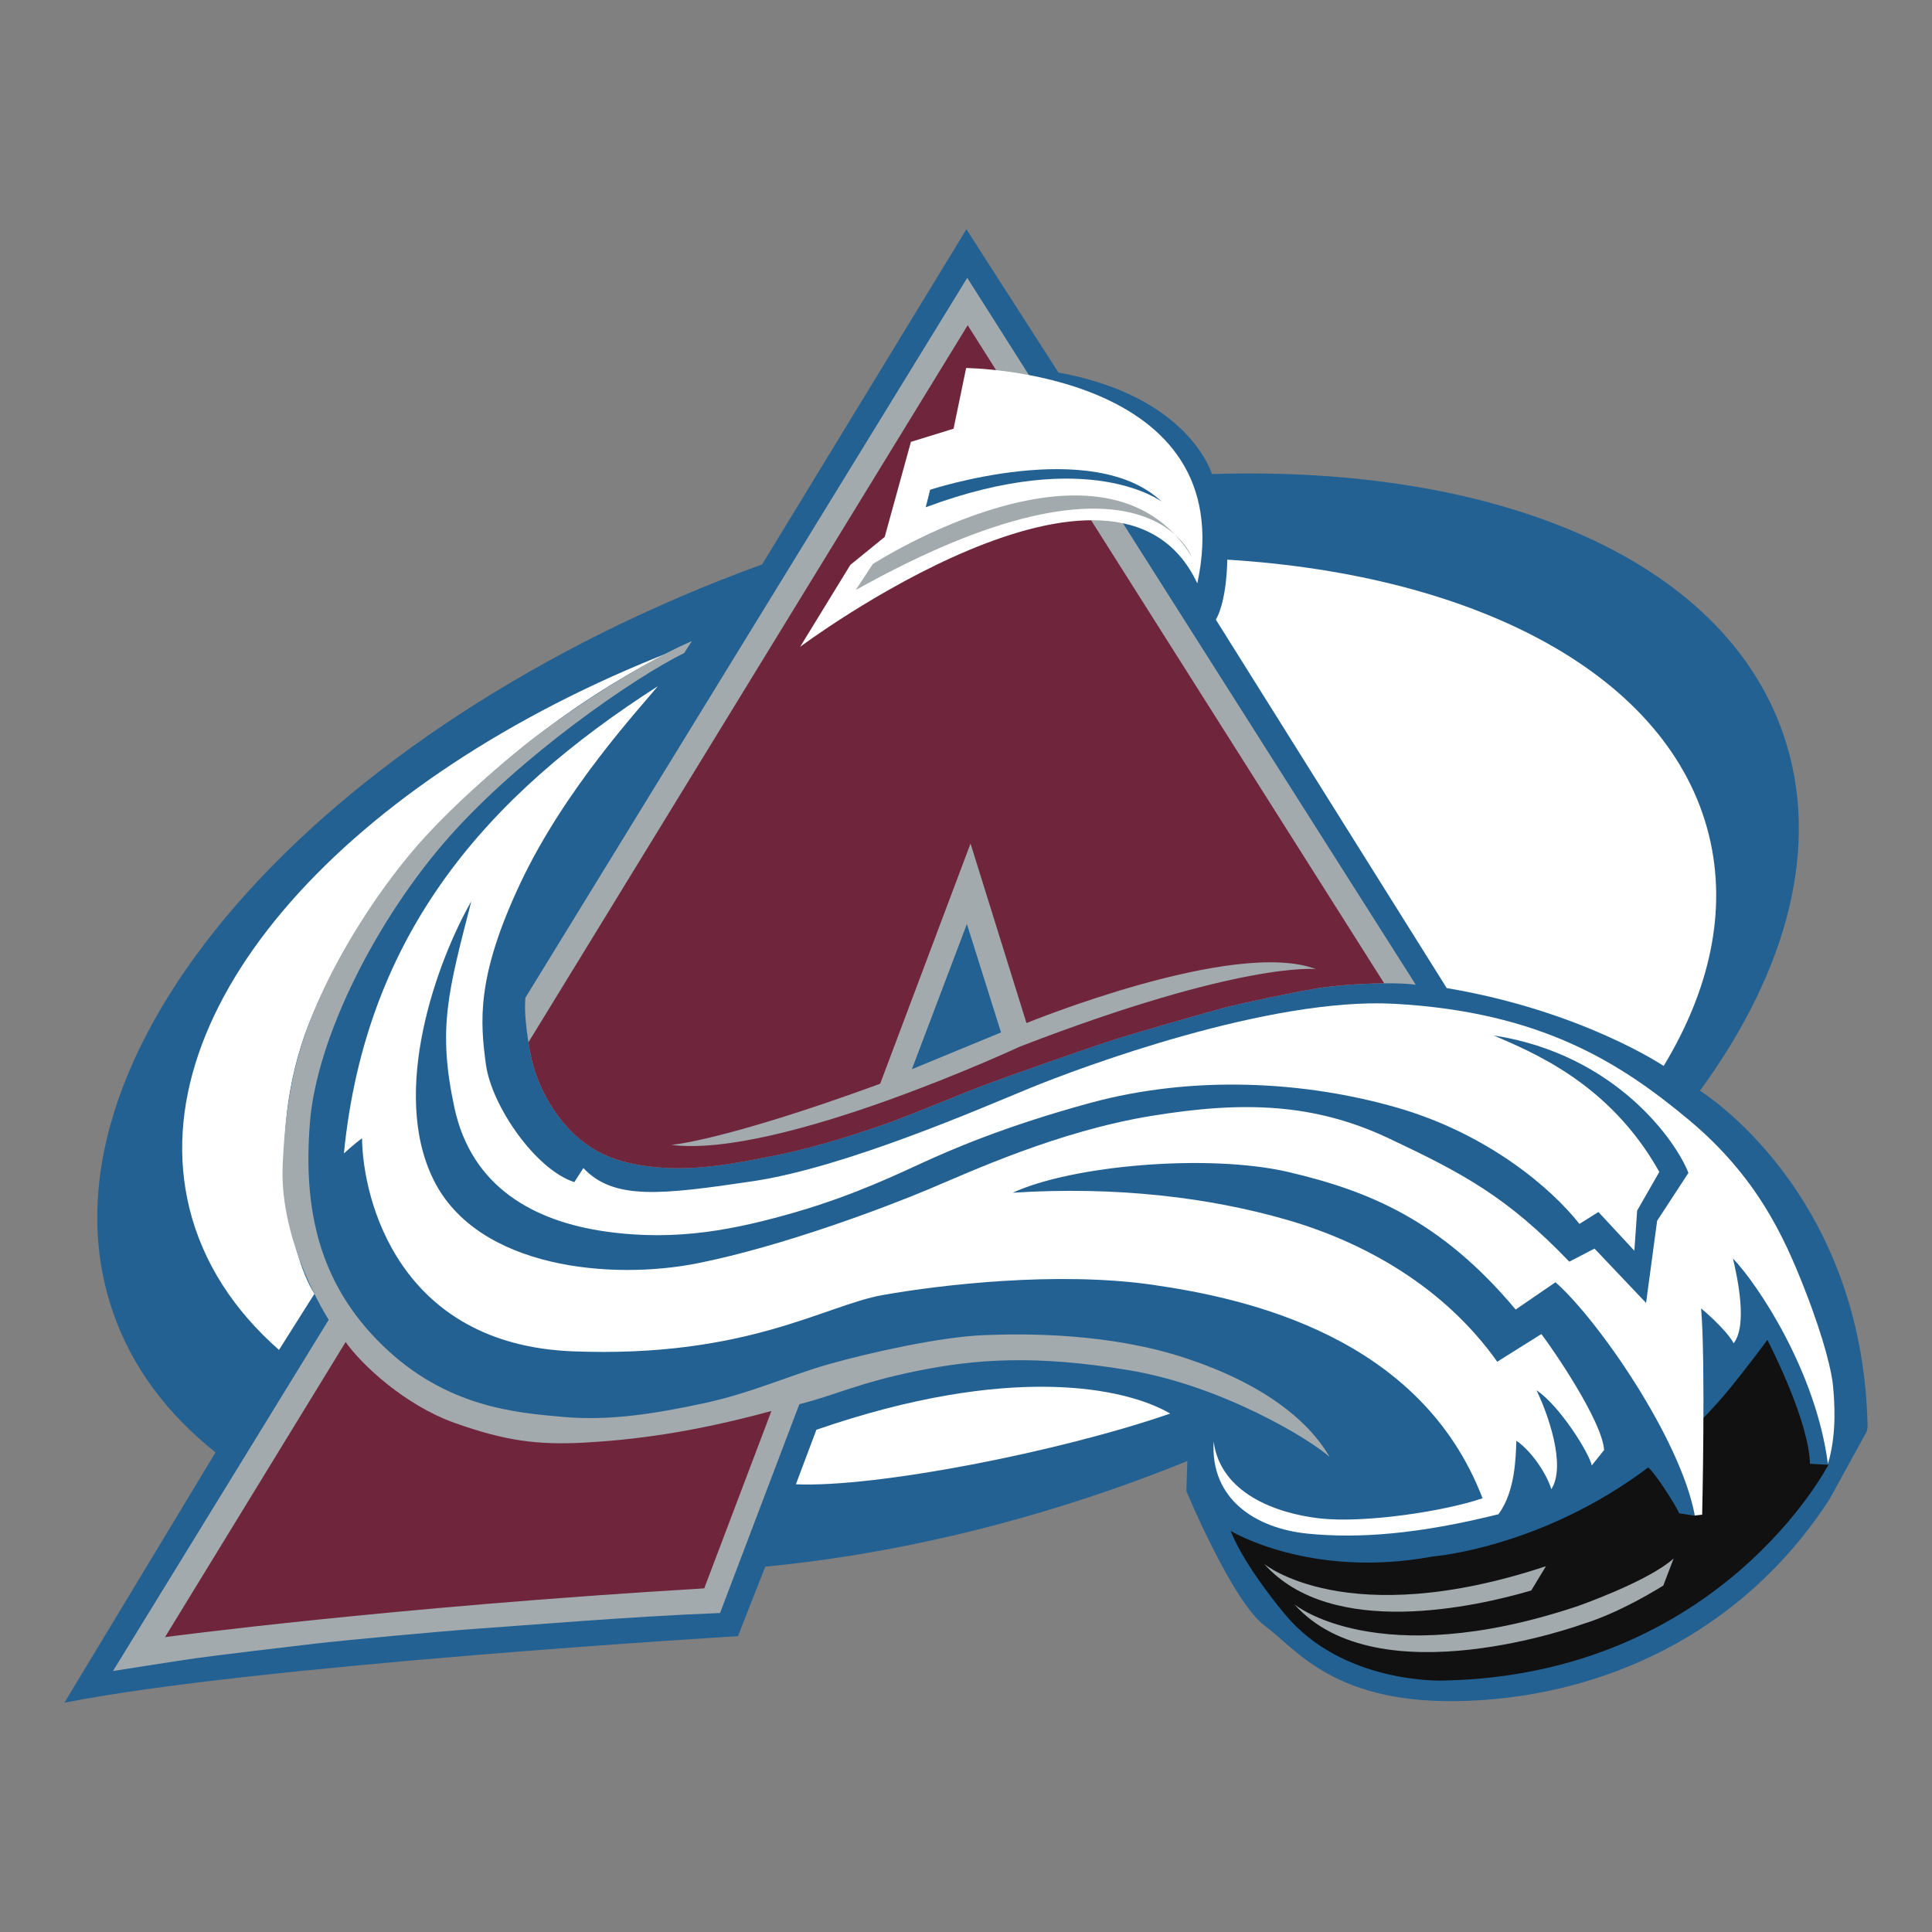 <?xml version="1.0" encoding="utf-8"?>
<!-- Generator: Adobe Illustrator 16.0.4, SVG Export Plug-In . SVG Version: 6.00 Build 0)  -->
<!DOCTYPE svg PUBLIC "-//W3C//DTD SVG 1.1//EN" "http://www.w3.org/Graphics/SVG/1.1/DTD/svg11.dtd">
<svg version="1.1"
	 id="Layer_1" xmlns:dc="http://purl.org/dc/elements/1.1/" xmlns:cc="http://creativecommons.org/ns#" xmlns:rdf="http://www.w3.org/1999/02/22-rdf-syntax-ns#"
	 xmlns="http://www.w3.org/2000/svg" xmlns:xlink="http://www.w3.org/1999/xlink" x="0px" y="0px" width="300px" height="300px"
	 viewBox="-90 -90 300 300" enable-background="new -90 -90 300 300" xml:space="preserve">
<rect x="-90" y="-90" width="300" height="300" fill="#808080" stroke="none"/>
<g>
	<path fill="#236192" d="M199.87,132.271l-5.825,10.595c-13.774,21.185-35.478,30.449-56.129,31.241
		c-20.656,0.798-26.478-7.948-31.506-11.646c-5.028-3.707-12.185-20.906-12.185-20.906l0.145-4.686
		c-3.973,1.613-7.985,3.119-12.036,4.523c-18.279,6.326-36.401,10.233-53.498,11.878l-4.25,10.794c0,0-75.207,4.496-104.585,10.335
		l23.469-38.874c-7.483-5.941-12.977-13.228-15.924-21.769C-86.096,74.371-41.15,22.943,28.345-2.364l31.719-52.034l14.29,22.244
		c20.392,3.714,23.83,15.764,23.83,15.764c44.094-1.401,79.27,13.051,88.705,40.335c5.97,17.227,0.705,36.766-12.916,55.423
		c0,0,25.36,15.563,26.027,52.245L199.87,132.271L199.87,132.271z"/>
	<path fill="#FFFFFF" d="M134.648,63.43L98.805,6.227c1.766-3.18,1.766-9.325,1.766-9.325c38.949,2.405,68.717,18.01,74.802,42.823
		c2.859,11.661,0.13,23.96-7.04,35.796C168.347,75.535,155.647,66.966,134.648,63.43L134.648,63.43z"/>
	<path fill="#111111" d="M184.433,118.052c-2.915,4.005-5.969,7.717-5.969,7.717c-0.886,1.112-2.484,2.901-4.019,4.477
		l-1.256,15.118l-2.438-0.375c-0.668-1.46-3.615-6.085-4.815-7.128c-16.661,12.546-33.466,13.829-33.466,13.829
		c-19.007,3.546-31.376-3.972-31.376-3.972c2.225,5.649,8.384,12.889,8.384,12.889c9.019,10.956,24.596,10.349,24.596,10.349
		c43.018-0.839,59.841-33.512,59.841-33.512l-2.859-0.14C190.865,130.773,185.244,119.628,184.433,118.052L184.433,118.052z"/>
	<path fill="#A2AAAD" d="M147.769,156.973c-8.467,2.484-30.986,7.643-41.46-4.12c0,0,12.791,10.608,43.745,0.348L147.769,156.973
		L147.769,156.973z"/>
	<path fill="#A2AAAD" d="M154.767,159.471c-30.986,10.275-43.772-0.348-43.772-0.348c13.051,14.655,44.765,3.063,44.765,3.063
		c4.829-1.487,9.728-4.264,12.518-5.979L169.88,152C165.807,155.657,154.763,159.471,154.767,159.471L154.767,159.471z"/>
	<path fill="#FFFFFF" d="M12.143,16.559c-26.306,16.865-45.323,38.119-48.744,72.546c0,0,1.647-1.529,2.818-2.35
		c0.113,9.51,5.68,32.006,32.688,33.077c27.008,1.07,39.194-7.156,48.196-8.746c9.005-1.589,27.012-3.712,41.838-1.589
		c14.825,2.127,41.65,8.063,51.271,33.155c-5.997,2.049-18.437,3.911-25.332,3.119c-6.883-0.797-15.364-3.977-16.421-11.92
		c-0.537,9,6.618,13.495,14.571,14.288c7.948,0.797,17.194,0.088,29.652-3.008c2.66-3.624,2.66-8.885,2.789-11.42
		c2.776,1.97,4.899,5.687,5.418,7.536c2.387-3.712-0.621-11.925-2.294-15.363c3.605,2.382,8.235,9.839,8.569,11.674l1.919-2.396
		c-0.26-4.496-8.092-15.883-9.737-18.01l-6.854,4.296c-8.31-11.721-20.754-18.599-32.66-22.037
		c-11.905-3.439-26.333-5.246-42.563-4.208c9.195-4.26,30.38-6.108,42.823-3.207c12.439,2.919,23.646,7.471,35.26,21.347
		l6.183-4.236c6.475,5.654,19.409,24.234,21.639,36.219l1.14-0.13c0,0,0.547-23.543-0.162-32.024c1.938,1.59,4.449,4.13,5.043,5.418
		c2.201-2.776,0.606-10.191-0.103-13.181c3.894,4.06,12.894,17.574,14.747,31.909c1.488-4.899,0.964-10.206,0.793-12.143
		c-0.172-1.933-1.229-6.878-4.407-14.998c-3.18-8.124-7.416-17.472-18.006-26.306c-10.595-8.828-22.937-16.758-45.729-18.005
		c-19.424-1.052-48.714,9.886-56.49,13.064c-7.759,3.185-28.772,12.355-43.065,14.483c-14.289,2.122-21.616,2.976-26.346-2.039
		l-1.401,2.183c-5.97-1.909-12.861-11.79-13.742-18.325c-0.854-6.502-1.562-13.398,5.33-28.033
		C-2.338,32.544,9.311,20.014,12.143,16.559L12.143,16.559z"/>
	<path fill="#236192" d="M-16.818,49.958c-5.291,9.234-12.706,29.539-5.826,43.309c6.878,13.773,27.72,15.54,40.955,12.894
		c13.239-2.642,29.119-8.657,35.84-11.476c6.706-2.817,20.073-9,34.51-11.387c14.437-2.383,25.42-1.979,36.938,3.438
		c11.517,5.437,18.427,9.103,28.08,19.178l3.916-2.034l8.004,8.439l1.72-12.759l4.857-7.43
		c-1.803-4.727-11.114-18.385-30.231-21.347c5.909,2.586,17.964,7.341,25.712,21.189l-3.443,6.011l-0.431,6.229l-5.58-6.016
		l-2.947,1.854c-4.352-5.538-14.237-14.006-28.354-18.065c-14.121-4.064-31.432-5.131-47.666-0.709
		c-13.598,3.712-21.893,7.415-25.765,9.176c-3.889,1.766-10.767,5.117-19.942,7.777c-9.177,2.642-18.353,4.583-29.48,3.003
		C-7.082,99.648-16.779,94.355-19.438,82C-22.098,69.645-20.376,63.855-16.818,49.958L-16.818,49.958z"/>
	<path fill="#FFFFFF" d="M36.769,132.012l-3.182,8.467c12.443,0.538,40.914-5.028,58.122-10.983
		C84.688,125.394,66.679,121.681,36.769,132.012z"/>
	<path fill="#A2AAAD" d="M-8.424,64.94L60.193-46.857l69.64,109.759c-4.361-0.533-11.966,0-15.664,0.625
		c-3.713,0.621-12.014,2.383-14.293,3.004c-2.299,0.625-14.117,3.976-18.094,5.287c-3.977,1.321-15.275,5.293-18.803,6.623
		c-3.539,1.316-12.37,5.028-15.724,6.174c-3.353,1.14-9.797,3.351-16.33,4.681c-6.529,1.335-12.703,2.558-19.147,1.938
		c-6.444-0.621-9.77-2.498-12.612-5.117c-2.128-1.933-5.812-6.664-6.88-12.894C-8.611,68.11-8.495,66.117-8.424,64.94L-8.424,64.94z
		"/>
	<path fill="#6F263D" d="M60.263-39.498l64.672,102.186c-3.889,0.028-8.235,0.403-10.766,0.839
		c-3.713,0.626-12.014,2.387-14.293,3.008c-2.295,0.626-14.117,3.972-18.094,5.293c-3.972,1.316-15.275,5.288-18.803,6.618
		c-3.537,1.316-12.368,5.028-15.721,6.173c-3.349,1.141-9.798,3.355-16.33,4.686s-12.703,2.554-19.147,1.933
		s-9.77-2.498-12.615-5.116c-2.123-1.933-5.808-6.66-6.876-12.889c-0.088-0.491-0.174-0.955-0.233-1.386L60.263-39.498
		L60.263-39.498z M14.237,87.779C31.03,89.902,68.36,72.518,68.36,72.518c34.527-13.325,45.971-12.037,45.971-12.037
		c-12.689-4.812-44.941,8.381-44.941,8.381l-8.687-27.878l-14.031,37.3C22.285,87.2,14.239,87.779,14.237,87.779L14.237,87.779z"/>
	<path fill="#236192" d="M51.597,76.026l13.844-5.71l-5.303-16.834L51.597,76.026z"/>
	<path fill="#FFFFFF" d="M-46.677,119.614c-7.008-6.159-11.834-13.561-13.915-22.01c-7.645-31.19,24.595-66.785,74.843-86.426
		c0,0-39.004,17.659-55.609,56.135c-7.789,18.061-3.889,37.066,0.176,43.597L-46.677,119.614L-46.677,119.614z"/>
	<path fill="#A2AAAD" d="M16.246,11.398l1.187-1.85C8.171,13.523-4.422,22.383-8.523,25.691c-4.104,3.313-12.05,10.057-17.602,16.68
		c-5.548,6.618-10.722,14.84-14.031,22.119c-3.312,7.286-5.434,14.293-5.953,26.478c-0.523,12.18,7.153,23.961,7.153,23.961
		l-33.498,54.544c0,0,10.057-1.59,12.847-1.983c2.773-0.39,13.771-1.72,18.396-2.253c4.64-0.537,19.987-1.979,25.954-2.382
		c5.955-0.39,23.033-1.854,37.067-2.387l12.312-32.429c5.434-1.33,9.132-3.309,18.267-5.158c9.136-1.854,18.396-2.517,32.832-0.129
		c14.441,2.382,28.197,10.72,31.246,13.495c-3.438-5.955-10.72-11.517-22.37-15.358c-11.647-3.847-24.364-3.847-31.242-3.573
		c-6.881,0.26-18.011,2.775-24.094,4.495c-6.083,1.715-12.052,4.496-19.465,6.085c-7.415,1.59-14.568,2.776-21.854,2.123
		c-7.28-0.648-18.135-1.46-28.062-11.128c-9.928-9.663-12.314-21.185-11.258-34.55c1.055-13.357,10.463-31.767,21.578-44.34
		C-9.186,27.425,8.428,15.245,16.246,11.398L16.246,11.398z"/>
	<path fill="#6F263D" d="M29.788,129.097L19.354,156.64c-48.861,2.905-83.732,7.572-83.732,7.572l28.049-45.826
		c2.402,3.438,9.148,9.802,16.953,12.573c7.805,2.776,12.849,3.443,20.118,3.05C8.034,133.601,17.127,132.549,29.788,129.097
		L29.788,129.097z"/>
	<path fill="#FFFFFF" d="M95.918,0.588c7.123-33.093-35.898-33.44-35.898-33.44l-1.951,9.423l-6.62,2.039L47.377-6.625l-5.335,4.338
		l-7.802,12.73C34.226,10.435,83.358-26.22,95.918,0.588L95.918,0.588z"/>
	<path fill="#236192" d="M53.747-11.232l0.681-2.718c0,0,25.287-8.321,35.984,1.865C90.412-12.071,79.21-20.729,53.747-11.232
		L53.747-11.232z"/>
	<path fill="#A2AAAD" d="M45.525-2.415c0,0,35.896-23.124,49.465-1.23c0,0-7.471-19.683-52.111,5.261L45.525-2.415L45.525-2.415z"/>
</g>
</svg>
